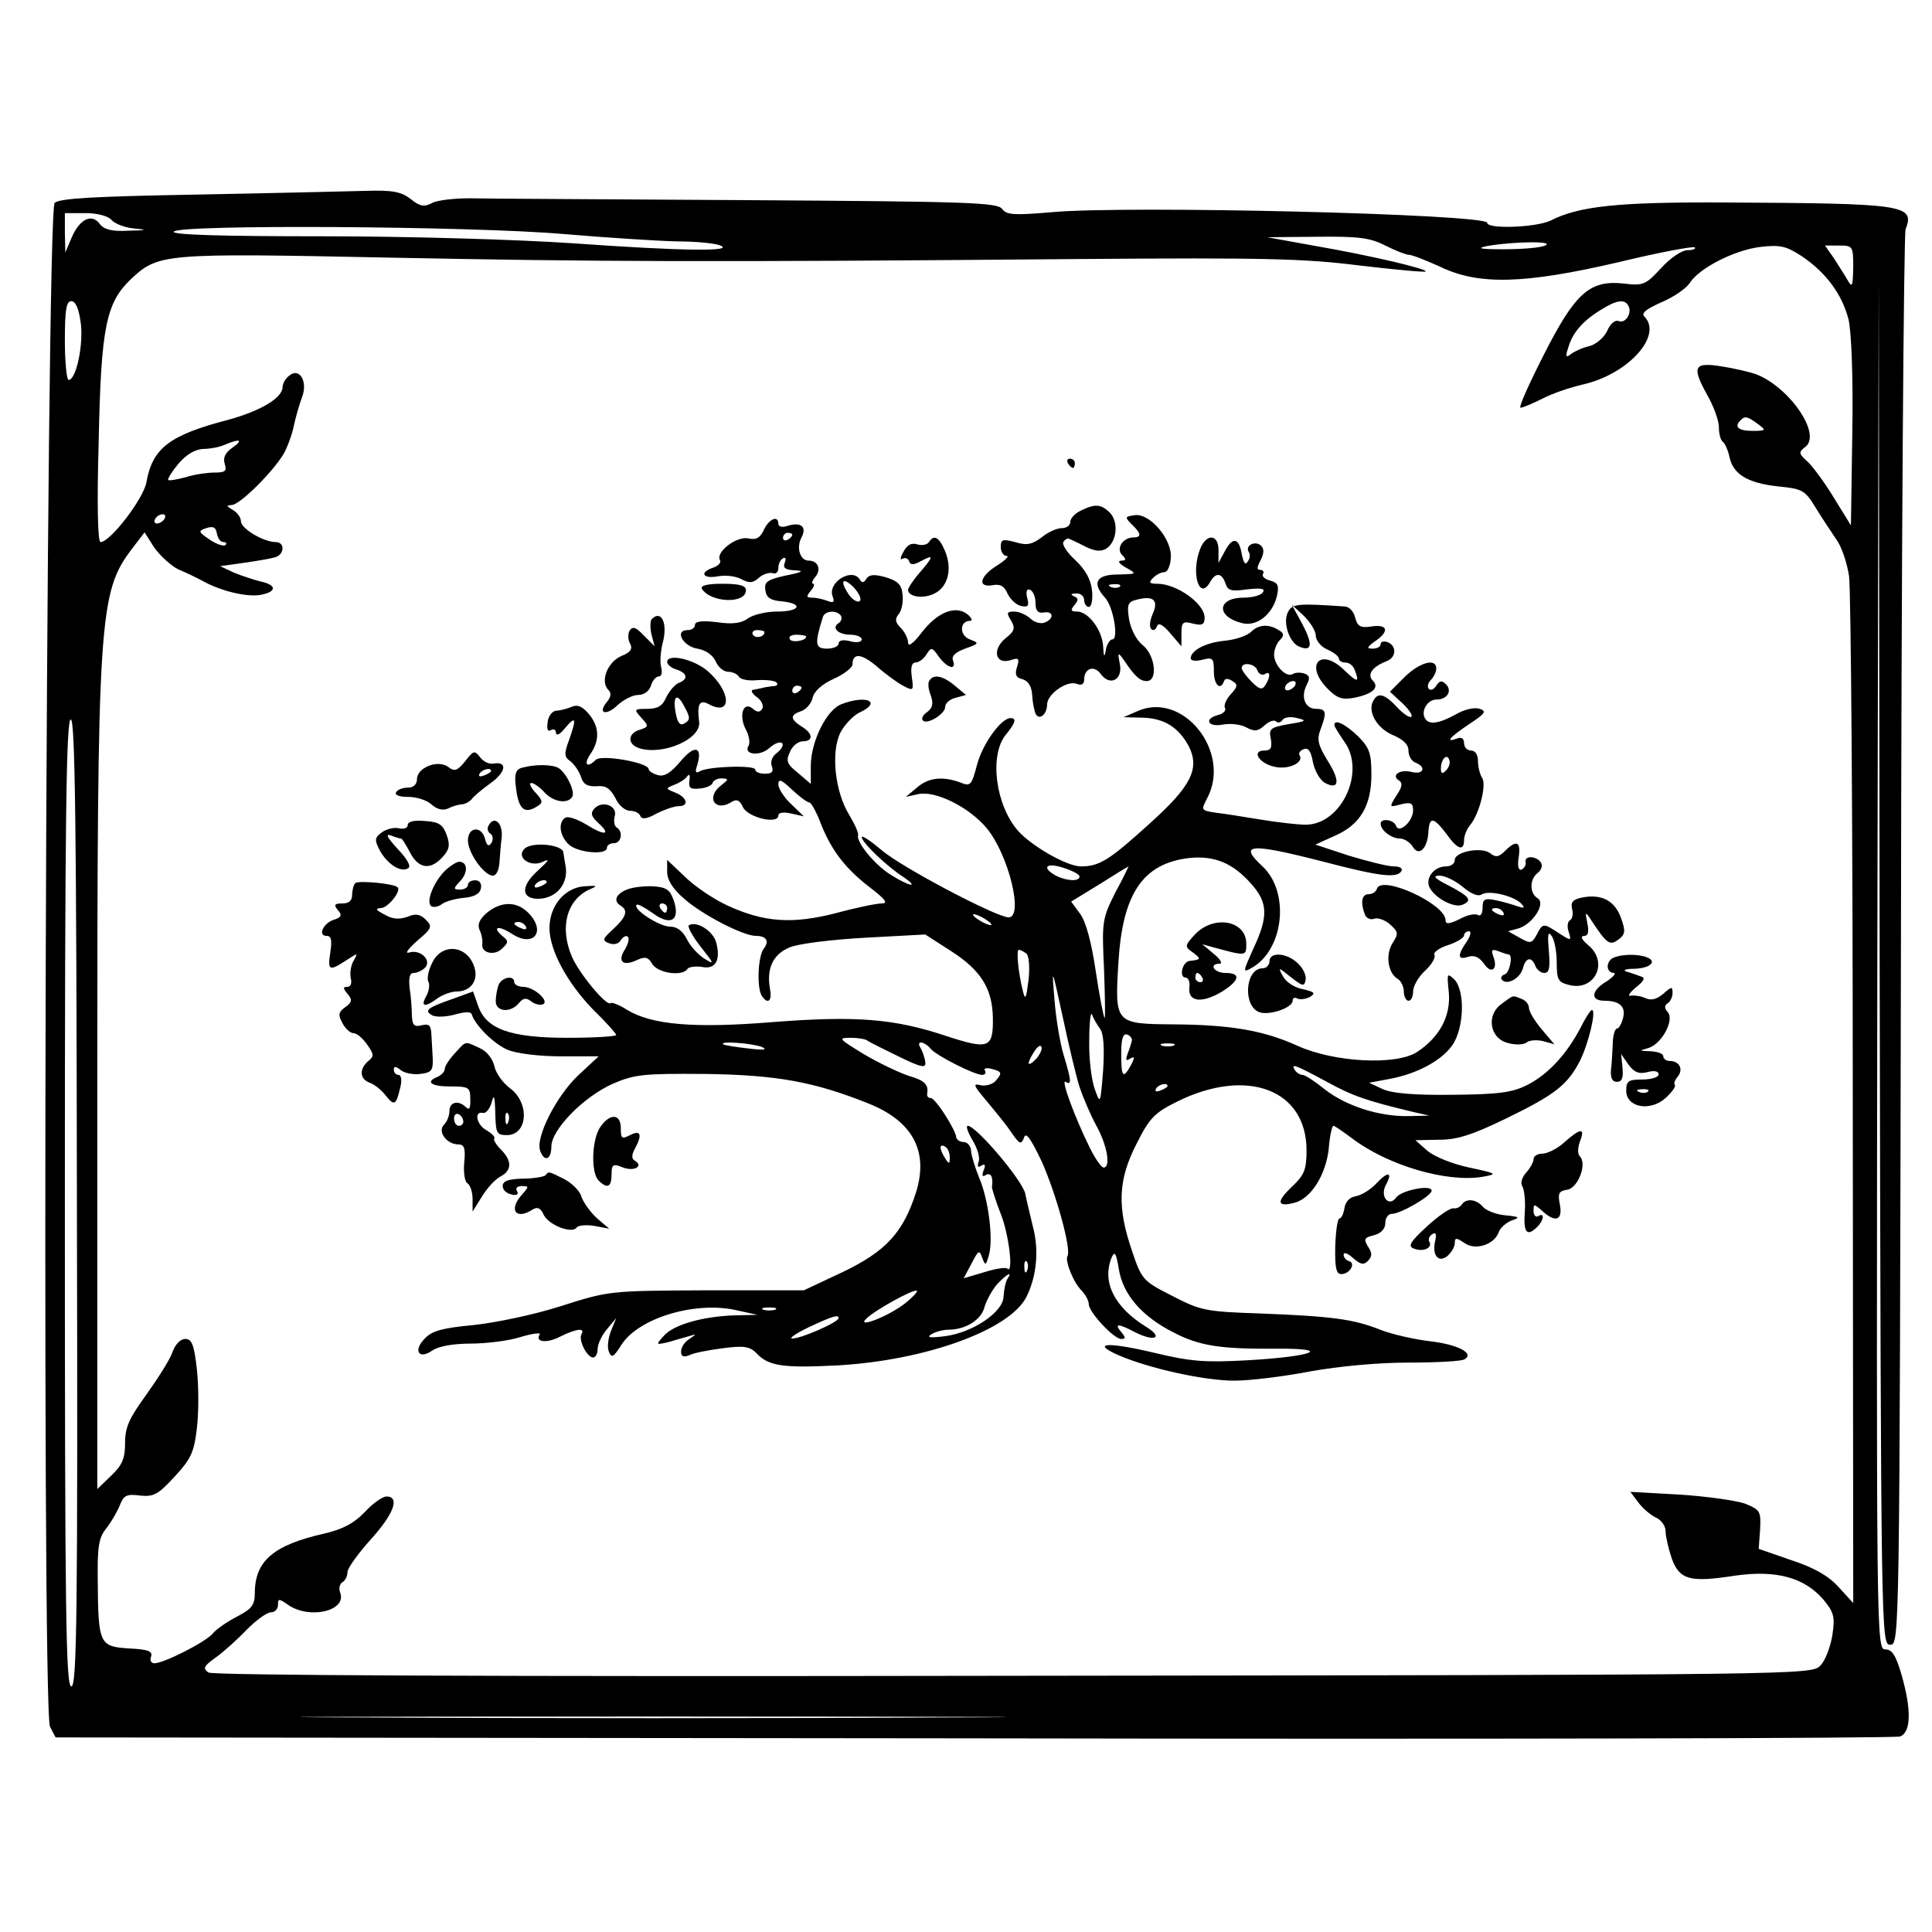 <?xml version="1.0" standalone="no"?>
<!DOCTYPE svg PUBLIC "-//W3C//DTD SVG 20010904//EN"
 "http://www.w3.org/TR/2001/REC-SVG-20010904/DTD/svg10.dtd">
<svg version="1.0" xmlns="http://www.w3.org/2000/svg"
 width="417pt" height="417pt" viewBox="0 0 417 417"
 preserveAspectRatio="xMidYMid meet">
<g transform="translate(0,417) scale(0.1,-0.1)"
fill="#000000" stroke="none">
<path d="M423 3750 c-220 -4 -295 -8 -305 -18 -19 -19 -29 -3256 -10 -3289
l12 -23 1981 -2 c1089 -2 1989 0 2000 4 24 9 25 58 3 134 -12 41 -20 54 -35
54 -19 0 -19 24 -17 1478 l3 1477 2 -1473 c3 -1461 3 -1472 23 -1472 20 0 20
11 23 1517 1 835 6 1527 10 1538 20 53 1 56 -394 58 -228 1 -311 -8 -372 -39
-31 -15 -137 -19 -137 -5 0 19 -779 38 -940 23 -82 -7 -97 -6 -107 7 -10 14
-74 16 -550 19 -296 2 -565 3 -599 4 -33 0 -70 -4 -81 -10 -17 -9 -26 -8 -46
8 -21 16 -38 20 -99 18 -40 -1 -204 -5 -365 -8z m-183 -54 c6 -8 28 -17 48
-19 32 -3 30 -4 -12 -5 -35 -2 -52 3 -61 15 -17 23 -43 10 -60 -29 l-14 -33
-1 43 0 42 44 0 c26 0 48 -6 56 -14z m975 -31 c94 -8 204 -15 245 -16 41 0 84
-4 95 -9 31 -13 -82 -12 -320 5 -118 8 -354 15 -538 15 -216 0 -326 3 -322 10
10 16 641 12 840 -5z m1775 -25 c22 -11 45 -20 51 -20 7 0 37 -12 68 -26 83
-40 182 -37 384 10 87 21 161 35 165 32 3 -3 -4 -6 -16 -6 -12 0 -37 -17 -57
-39 -33 -36 -39 -38 -80 -33 -74 8 -105 -20 -173 -154 -32 -63 -55 -114 -50
-114 5 0 26 9 48 20 21 11 60 24 86 30 98 22 174 106 133 147 -7 7 4 16 38 31
26 11 53 30 60 41 20 32 96 71 152 78 44 5 56 2 90 -20 52 -35 87 -82 101
-137 6 -28 10 -121 8 -244 l-3 -200 -37 60 c-20 33 -46 68 -57 78 -19 17 -19
20 -5 31 37 26 -32 128 -105 157 -14 5 -48 13 -74 17 -61 10 -66 0 -33 -60 14
-24 26 -56 26 -71 0 -15 4 -29 9 -32 4 -3 11 -18 14 -33 8 -37 40 -56 106 -63
51 -5 57 -8 80 -46 14 -23 35 -54 45 -69 11 -15 23 -51 27 -79 4 -28 8 -538 8
-1133 l1 -1083 -32 35 c-23 25 -54 42 -103 58 l-69 24 3 42 c2 39 0 42 -31 55
-18 7 -82 16 -141 20 l-108 6 18 -24 c10 -13 27 -27 38 -32 11 -5 20 -18 20
-29 0 -11 6 -37 13 -58 17 -47 39 -53 136 -38 90 13 151 -4 192 -52 22 -27 25
-36 19 -76 -4 -25 -15 -55 -26 -66 -19 -20 -34 -20 -1742 -22 -1145 -2 -1727
1 -1737 7 -13 9 -10 14 15 32 17 12 47 39 67 60 21 21 44 38 53 38 8 0 15 7
15 16 0 14 2 14 22 0 46 -32 128 -13 112 27 -3 8 -1 18 5 22 6 3 11 13 11 22
0 8 23 40 50 70 50 55 64 93 34 93 -8 0 -30 -15 -47 -34 -23 -24 -48 -37 -87
-46 -110 -25 -150 -59 -150 -129 0 -25 -7 -34 -38 -50 -21 -11 -45 -27 -53
-37 -15 -18 -105 -64 -126 -64 -7 0 -10 7 -7 14 4 12 -6 16 -47 18 -64 4 -67
9 -68 144 -1 77 2 95 19 116 11 14 24 37 29 50 8 20 14 24 43 20 30 -3 39 2
75 41 35 38 42 52 48 105 4 33 4 90 0 126 -6 54 -11 66 -25 66 -11 0 -22 -12
-28 -29 -5 -15 -31 -56 -56 -91 -37 -51 -46 -70 -46 -104 0 -34 -6 -48 -30
-71 l-30 -29 0 861 c0 1029 3 1074 76 1170 l26 34 21 -33 c13 -18 36 -39 52
-47 17 -7 44 -20 60 -29 42 -21 96 -32 122 -25 31 7 29 21 -5 28 -15 4 -40 12
-57 19 l-30 14 50 7 c28 4 58 9 68 12 21 5 23 33 2 33 -26 0 -75 29 -75 45 0
8 -8 19 -17 24 -15 9 -15 10 -3 11 17 0 87 69 112 110 8 14 18 41 22 60 4 19
12 47 18 63 13 34 -6 65 -28 46 -8 -6 -14 -17 -14 -24 0 -24 -48 -52 -117 -71
-127 -33 -164 -61 -177 -135 -6 -35 -78 -129 -99 -129 -6 0 -8 79 -4 218 5
246 16 298 69 349 60 56 68 57 558 47 452 -9 684 -10 1500 -3 385 3 476 1 594
-14 77 -9 141 -15 143 -13 6 5 -116 34 -237 55 l-105 19 108 1 c89 1 114 -2
147 -19z m345 0 c-11 -5 -51 -8 -90 -8 -50 0 -60 2 -35 7 57 10 148 11 125 1z
m665 -47 c-1 -41 -2 -45 -12 -28 -6 11 -20 32 -30 48 l-19 27 30 0 c30 0 31
-1 31 -47z m-3826 -118 c7 -45 -9 -125 -26 -125 -4 0 -8 38 -8 85 0 66 3 85
14 85 9 0 16 -16 20 -45z m3340 36 c10 -15 -5 -40 -20 -34 -8 3 -18 -5 -25
-21 -7 -15 -24 -29 -38 -33 -14 -3 -32 -11 -40 -17 -11 -9 -13 -6 -6 14 9 32
32 58 70 81 33 21 51 24 59 10z m280 -256 c19 -14 18 -15 -12 -15 -30 0 -40 9
-25 23 9 10 15 8 37 -8z m-3292 -51 c-16 -11 -21 -22 -17 -35 5 -16 1 -19 -22
-19 -15 0 -44 -4 -62 -10 -19 -5 -36 -8 -38 -6 -2 2 8 18 22 35 17 20 36 31
53 32 15 0 36 4 47 9 33 14 41 11 17 -6z m-147 -154 c-3 -5 -11 -10 -16 -10
-6 0 -7 5 -4 10 3 6 11 10 16 10 6 0 7 -4 4 -10z m127 -50 c6 0 8 -3 5 -6 -4
-4 -19 1 -34 11 -25 17 -26 19 -8 25 15 5 21 2 23 -11 2 -11 8 -19 14 -19z
m-316 -1428 c2 -883 0 -1042 -12 -1042 -12 0 -14 160 -14 1046 0 832 3 1045
13 1041 9 -3 12 -222 13 -1045z m1862 -1109 c-340 -2 -896 -2 -1235 0 -340 1
-62 2 617 2 679 0 957 -1 618 -2z"/>
<path d="M2305 3170 c3 -5 8 -10 11 -10 2 0 4 5 4 10 0 6 -5 10 -11 10 -5 0
-7 -4 -4 -10z"/>
<path d="M2333 3068 c-13 -6 -23 -17 -23 -25 0 -7 -8 -13 -19 -13 -10 0 -30
-9 -43 -20 -20 -15 -32 -18 -57 -10 -27 7 -31 6 -31 -11 0 -10 6 -19 13 -19 6
0 -3 -9 -20 -20 -38 -23 -45 -49 -10 -43 16 3 25 -2 32 -19 6 -12 19 -24 29
-26 15 -3 18 0 13 18 -3 13 -1 20 6 17 6 -2 12 -14 12 -28 0 -17 5 -23 18 -21
21 4 23 -14 1 -22 -8 -3 -22 1 -30 9 -9 8 -24 15 -35 15 -16 0 -17 -3 -7 -19
10 -17 8 -23 -12 -39 -29 -24 -22 -57 11 -47 18 6 20 4 14 -15 -5 -16 -2 -23
12 -26 13 -4 20 -16 21 -36 1 -17 5 -35 8 -40 8 -13 24 1 24 21 0 23 43 53 64
45 10 -4 16 -1 16 9 0 25 22 32 36 12 20 -27 48 -12 41 22 -5 26 -4 26 9 8 24
-36 35 -45 49 -45 25 0 18 56 -8 77 -14 11 -26 34 -30 56 -5 33 -3 38 18 43
35 9 46 -2 33 -31 -6 -14 -8 -28 -3 -33 4 -4 10 -1 12 6 3 9 13 4 29 -15 l24
-28 0 28 c0 24 3 27 25 21 20 -5 25 -2 25 13 0 30 -60 73 -102 73 -18 0 -19 3
-9 13 6 6 17 12 24 12 7 0 13 14 14 30 4 40 -45 98 -78 93 -21 -3 -22 -4 -6
-20 21 -20 21 -28 3 -28 -22 0 -38 -24 -24 -38 9 -9 9 -12 -2 -12 -9 -1 -4 -7
10 -15 25 -14 24 -14 -17 -15 -47 0 -57 -18 -28 -50 18 -19 30 -90 16 -90 -5
0 -12 -10 -14 -22 -3 -18 -5 -17 -6 7 -2 35 -32 75 -56 75 -14 0 -15 3 -6 14
9 11 9 15 -1 19 -8 4 -7 6 5 6 9 1 17 -6 17 -14 0 -8 5 -15 10 -15 6 0 9 16 7
36 -3 24 -14 44 -36 65 -18 16 -29 34 -26 39 4 6 9 9 13 7 4 -2 20 -9 35 -17
21 -10 33 -11 45 -4 23 15 27 58 7 78 -19 18 -31 19 -62 4z m84 -164 c-3 -3
-12 -4 -19 -1 -8 3 -5 6 6 6 11 1 17 -2 13 -5z"/>
<path d="M1649 3027 c-8 -18 -17 -23 -34 -19 -26 5 -71 -30 -61 -47 3 -5 -3
-12 -14 -16 -31 -10 -24 -25 9 -19 16 3 38 1 51 -6 17 -9 25 -9 38 3 9 8 23
12 30 10 6 -3 12 2 12 11 0 8 4 18 10 21 6 3 7 -1 4 -9 -5 -12 1 -16 22 -17
21 -1 16 -4 -19 -11 -41 -9 -48 -14 -45 -32 2 -16 11 -22 36 -24 47 -5 39 -22
-11 -22 -24 0 -52 -7 -63 -15 -13 -10 -33 -13 -66 -8 -33 4 -48 2 -48 -6 0 -6
-7 -11 -16 -11 -29 0 -10 -35 21 -40 18 -3 34 -14 40 -28 5 -12 17 -22 27 -22
9 0 20 -5 23 -11 4 -6 22 -9 40 -7 19 1 37 -1 41 -5 4 -4 1 -8 -7 -8 -8 -1
-18 -2 -24 -4 -5 -1 -14 -3 -20 -4 -5 -1 -2 -8 9 -16 10 -7 15 -19 11 -25 -5
-8 -11 -8 -21 1 -20 16 -30 -16 -14 -46 7 -13 9 -28 6 -34 -13 -20 24 -24 44
-6 11 10 23 15 28 11 4 -4 -1 -13 -11 -21 -10 -7 -15 -19 -11 -29 4 -12 0 -16
-15 -16 -12 0 -21 4 -21 9 0 10 -103 7 -120 -4 -9 -5 -10 -1 -5 14 12 40 -6
44 -36 8 -21 -25 -35 -34 -49 -30 -11 3 -20 9 -20 13 0 14 -102 32 -114 20
-19 -19 -27 -10 -12 12 21 30 20 60 -4 88 -14 16 -24 20 -37 14 -10 -4 -25 -8
-33 -8 -8 -1 -17 -12 -18 -25 -2 -15 0 -21 7 -17 6 4 11 1 11 -6 1 -7 9 -3 20
11 23 27 25 21 8 -27 -11 -29 -10 -36 3 -45 9 -7 19 -22 23 -34 5 -16 14 -21
34 -20 20 2 29 -5 40 -25 7 -16 21 -28 32 -28 10 0 20 -5 22 -11 3 -8 14 -7
35 5 18 9 39 16 48 16 23 0 18 19 -7 29 -22 9 -22 9 -3 17 11 4 24 12 28 18 5
7 7 3 5 -9 -2 -16 2 -19 22 -17 14 1 27 7 28 12 2 6 11 10 20 10 15 -1 15 -2
0 -14 -36 -26 -15 -60 21 -37 11 7 18 4 25 -12 12 -22 76 -37 76 -17 0 6 11 8
28 4 l27 -6 -27 26 c-16 15 -28 34 -28 43 0 13 7 10 29 -11 16 -15 33 -28 38
-28 4 -1 15 -20 24 -44 23 -59 53 -98 106 -139 34 -26 41 -35 26 -35 -11 0
-55 -9 -99 -21 -94 -24 -155 -20 -235 17 -30 14 -71 42 -91 62 l-38 36 0 -26
c0 -17 12 -37 37 -58 38 -34 127 -80 154 -80 23 0 30 -11 18 -27 -13 -15 -16
-84 -5 -102 13 -20 23 -12 18 14 -8 44 6 75 42 90 18 8 91 17 163 21 l130 7
56 -36 c64 -41 89 -81 90 -144 1 -66 -9 -69 -101 -39 -111 37 -193 44 -373 30
-171 -14 -262 -6 -315 26 -17 11 -33 17 -36 15 -8 -9 -69 65 -84 101 -27 64
-10 123 40 145 17 7 15 8 -13 6 -42 -3 -75 -42 -75 -90 0 -48 38 -118 94 -176
28 -27 50 -52 50 -55 0 -3 -47 -6 -105 -6 -124 0 -176 19 -193 69 l-11 31 -41
-15 c-58 -20 -65 -26 -48 -36 8 -5 30 -4 49 1 21 6 35 7 37 1 8 -25 49 -65 78
-77 19 -8 68 -14 115 -14 l81 0 -45 -42 c-47 -45 -92 -134 -81 -162 9 -25 24
-19 24 9 0 37 70 108 133 136 47 20 65 22 198 21 156 -2 237 -17 354 -64 95
-38 130 -103 102 -192 -28 -87 -65 -127 -159 -172 l-83 -39 -210 0 c-210 -1
-210 -1 -314 -34 -59 -19 -142 -36 -189 -41 -64 -6 -89 -12 -104 -28 -27 -26
-15 -48 15 -27 13 9 44 15 83 15 33 0 82 6 107 14 26 8 45 10 42 6 -11 -17 15
-20 44 -5 34 17 55 20 46 5 -7 -12 12 -50 25 -50 6 0 10 9 10 19 0 10 9 29 20
42 l20 24 -11 -27 c-6 -15 -9 -35 -5 -45 6 -15 10 -13 27 14 36 57 155 94 244
76 l50 -11 -48 -1 c-69 -2 -133 -20 -154 -44 -18 -20 -18 -20 9 -14 14 4 34
10 45 13 17 5 17 5 1 -6 -10 -6 -18 -18 -18 -27 0 -11 5 -13 18 -8 9 5 42 11
72 15 46 6 58 4 73 -11 26 -28 59 -32 176 -26 189 11 369 76 406 147 22 43 28
100 15 150 -6 25 -14 58 -17 73 -5 28 -106 147 -124 147 -5 0 0 -14 10 -31 11
-18 17 -39 13 -47 -3 -10 -1 -13 6 -8 8 5 10 1 5 -10 -4 -12 -3 -15 5 -10 11
6 16 -5 13 -26 0 -4 8 -30 19 -58 18 -45 28 -132 14 -118 -3 3 -25 0 -50 -8
l-44 -13 17 32 c15 29 17 30 23 12 7 -18 8 -17 15 8 9 36 -2 120 -22 166 -8
20 -16 45 -17 56 0 11 -8 20 -16 20 -8 0 -15 5 -16 10 -1 16 -45 85 -55 85 -5
0 -8 3 -8 8 4 21 -5 30 -40 40 -21 7 -65 28 -97 47 -54 33 -56 35 -28 35 17 0
33 -3 36 -6 4 -3 34 -18 67 -34 51 -25 60 -26 58 -12 -1 9 -6 23 -10 30 -11
17 8 15 22 -2 13 -15 94 -56 111 -56 6 0 9 4 6 9 -4 5 3 7 14 4 23 -6 24 -9 8
-27 -7 -7 -22 -11 -33 -8 -16 4 -13 -2 15 -35 19 -23 44 -53 54 -69 17 -24 20
-25 26 -10 4 14 14 0 38 -50 31 -69 65 -191 56 -205 -6 -10 13 -58 31 -75 8
-9 15 -21 15 -29 0 -17 54 -75 70 -75 10 0 10 3 0 15 -16 19 -7 19 31 -1 42
-21 61 -11 23 12 -68 42 -96 96 -75 149 7 16 10 11 16 -25 9 -54 49 -101 118
-136 56 -29 101 -36 222 -35 124 1 80 -17 -63 -25 -90 -5 -121 -3 -200 16
-101 24 -139 22 -78 -5 67 -29 186 -55 250 -55 34 0 107 9 164 20 62 11 145
19 213 19 60 0 114 3 120 7 22 13 -14 32 -74 39 -34 4 -83 15 -108 25 -58 23
-105 29 -259 35 -118 4 -128 6 -190 38 -63 32 -66 35 -87 98 -32 94 -30 152
10 230 28 56 39 67 87 91 151 75 280 27 280 -105 0 -42 -5 -53 -31 -78 -35
-33 -33 -45 5 -35 36 9 68 61 74 117 2 27 7 49 10 49 3 0 20 -12 39 -26 77
-59 205 -97 283 -84 33 6 32 7 -29 20 -37 8 -74 23 -90 36 l-26 23 51 1 c39 0
71 10 145 46 105 51 132 72 159 124 19 38 36 110 26 110 -3 0 -14 -17 -25 -39
-30 -57 -69 -99 -113 -122 -33 -17 -61 -21 -162 -22 -84 -1 -130 3 -151 12
l-30 14 43 8 c60 11 112 39 136 72 26 36 29 118 5 143 -16 15 -16 13 -12 -27
5 -52 -20 -98 -69 -130 -46 -29 -179 -22 -258 14 -73 33 -144 45 -265 46 -129
1 -129 1 -121 134 9 149 53 213 152 225 55 6 95 -11 134 -55 37 -41 38 -71 5
-141 -22 -49 -23 -52 -5 -42 71 38 85 164 25 220 -53 49 -28 51 132 10 122
-32 158 -36 168 -20 3 6 -4 10 -17 10 -13 0 -56 11 -96 23 l-73 24 42 19 c55
24 79 65 79 132 0 46 -4 58 -29 83 -27 26 -51 38 -51 24 0 -3 10 -19 21 -35
48 -64 -5 -180 -83 -180 -17 0 -60 5 -97 11 -36 6 -80 13 -98 15 -31 5 -31 5
-17 32 52 100 -53 231 -151 187 l-30 -13 40 -1 c48 -1 79 -21 101 -62 24 -48
5 -86 -84 -166 -88 -80 -109 -93 -149 -93 -30 0 -105 43 -135 76 -49 55 -63
162 -28 207 22 27 25 37 11 37 -20 0 -60 -55 -72 -100 -12 -45 -14 -48 -36
-39 -38 14 -69 11 -94 -11 l-24 -20 27 6 c37 8 110 -28 148 -74 47 -57 80
-192 47 -192 -26 0 -233 109 -274 145 -24 20 -43 33 -43 28 0 -11 54 -63 90
-86 35 -24 14 -21 -26 4 -35 21 -76 71 -72 86 2 4 -7 24 -19 44 -31 50 -40
136 -19 178 9 17 28 37 41 43 50 23 15 39 -39 18 -32 -12 -66 -81 -66 -133 l0
-39 -28 24 c-24 19 -26 26 -17 45 5 13 18 23 28 23 23 0 22 17 -3 32 -25 16
-25 25 -1 33 10 3 22 16 25 29 3 14 21 30 46 41 22 10 40 24 40 31 0 25 19 24
52 -4 18 -16 44 -35 57 -42 23 -12 23 -11 19 19 -3 21 0 31 8 31 7 0 18 8 24
18 10 16 12 15 26 -5 18 -25 39 -31 31 -9 -4 10 5 18 26 26 31 11 31 12 10 20
-23 9 -22 40 1 40 6 0 3 7 -7 15 -26 19 -65 3 -99 -42 -17 -22 -28 -30 -28
-20 0 8 -7 23 -16 32 -12 12 -13 19 -4 30 6 7 10 26 8 42 -2 21 -10 29 -36 37
-25 7 -36 6 -42 -3 -5 -9 -10 -10 -14 -2 -17 27 -70 -6 -59 -36 5 -13 2 -15
-11 -10 -10 4 -25 7 -33 7 -13 0 -13 3 -3 15 7 8 9 15 5 15 -4 0 -2 7 5 15 13
16 6 35 -15 35 -18 0 -27 28 -15 50 12 23 -1 34 -30 25 -11 -4 -20 -2 -20 4 0
20 -20 11 -31 -12z m61 -11 c0 -3 -4 -8 -10 -11 -5 -3 -10 -1 -10 4 0 6 5 11
10 11 6 0 10 -2 10 -4z m146 -143 c-4 -4 -14 1 -22 11 -22 31 -17 43 8 19 12
-13 18 -26 14 -30z m-41 -32 c3 -5 1 -12 -5 -16 -16 -10 -1 -25 26 -25 13 0
24 -5 24 -10 0 -6 -11 -8 -25 -4 -15 4 -25 2 -25 -5 0 -6 -11 -11 -25 -11 -26
0 -27 10 -9 68 4 14 30 16 39 3z m-165 -35 c0 -11 -19 -15 -25 -6 -3 5 1 10 9
10 9 0 16 -2 16 -4z m90 -10 c0 -9 -30 -14 -35 -6 -4 6 3 10 14 10 12 0 21 -2
21 -4z m-10 -110 c0 -3 -4 -8 -10 -11 -5 -3 -10 -1 -10 4 0 6 5 11 10 11 6 0
10 -2 10 -4z m600 -408 c0 -11 -27 -10 -51 2 -32 18 -21 29 16 17 19 -6 35
-14 35 -19z m77 -35 c-28 -56 -29 -62 -24 -166 2 -59 3 -106 1 -104 -2 2 -11
47 -19 101 -9 61 -21 107 -34 124 l-19 26 62 38 c33 21 61 38 62 38 0 0 -12
-26 -29 -57z m-267 -69 c0 -2 -9 0 -20 6 -11 6 -20 13 -20 16 0 2 9 0 20 -6
11 -6 20 -13 20 -16z m75 -62 c6 -4 8 -29 5 -57 -5 -40 -7 -45 -12 -25 -10 39
-15 90 -9 90 3 0 11 -4 16 -8z m115 -288 c7 -21 23 -59 36 -83 24 -43 32 -91
16 -91 -5 0 -18 19 -30 43 -33 67 -63 149 -52 142 13 -8 13 1 -4 57 -8 26 -17
80 -20 120 -6 73 -6 72 18 -38 13 -61 29 -128 36 -150z m44 126 c8 -10 10 -40
7 -90 -6 -74 -6 -74 -18 -41 -7 19 -13 66 -12 105 0 39 3 64 6 56 3 -8 11 -22
17 -30z m69 -26 c-1 -5 -5 -18 -9 -28 -5 -14 -4 -17 5 -11 10 6 11 3 2 -14
-17 -31 -21 -26 -21 25 0 32 4 44 13 41 6 -2 11 -8 10 -13z m-798 -14 c13 -6
2 -7 -30 -3 -27 3 -52 7 -54 9 -9 8 65 2 84 -6z m591 -26 c-19 -19 -21 -11 -4
16 7 11 14 16 16 10 2 -5 -4 -17 -12 -26z m297 29 c-7 -2 -19 -2 -25 0 -7 3
-2 5 12 5 14 0 19 -2 13 -5z m329 -77 c58 -32 88 -42 188 -66 l35 -8 -46 -1
c-63 -1 -134 22 -180 58 -21 17 -42 31 -48 31 -5 0 -13 5 -16 10 -10 16 0 12
67 -24z m-342 -10 c0 -2 -7 -7 -16 -10 -8 -3 -12 -2 -9 4 6 10 25 14 25 6z
m-470 -154 c0 -15 -2 -15 -10 -2 -13 20 -13 33 0 25 6 -3 10 -14 10 -23z m167
-244 c-3 -8 -6 -5 -6 6 -1 11 2 17 5 13 3 -3 4 -12 1 -19z m-43 -19 c-4 -7 -7
-23 -8 -38 -1 -33 -66 -77 -126 -85 -32 -4 -41 -3 -30 4 8 5 25 10 37 10 37 0
71 21 78 49 4 14 16 36 27 49 23 24 34 29 22 11z m-219 -51 c-36 -29 -109 -57
-85 -34 18 18 103 65 109 60 2 -2 -9 -14 -24 -26z m-282 -15 c-7 -2 -19 -2
-25 0 -7 3 -2 5 12 5 14 0 19 -2 13 -5z m137 -18 c0 -9 -83 -45 -100 -44 -8 0
8 11 35 24 53 25 65 28 65 20z"/>
<path d="M2005 3000 c-4 -6 -15 -8 -25 -5 -13 4 -22 -1 -30 -16 -7 -12 -8 -19
-2 -15 6 3 12 1 14 -5 3 -9 9 -9 26 0 28 15 28 11 -3 -25 -14 -16 -25 -33 -25
-37 0 -15 31 -20 55 -9 31 14 41 53 25 92 -13 31 -24 37 -35 20z"/>
<path d="M2590 2984 c-20 -52 -1 -112 22 -70 12 21 25 20 33 -3 5 -16 12 -18
47 -13 30 3 39 2 34 -6 -4 -7 -23 -12 -42 -12 -57 0 -60 -41 -3 -55 31 -8 65
18 75 58 5 23 3 29 -15 34 -11 3 -18 9 -15 14 3 5 0 9 -6 9 -8 0 -7 6 1 21 7
14 8 24 1 31 -12 12 -35 1 -27 -13 4 -5 3 -15 -2 -21 -5 -9 -9 -3 -13 17 -6
35 -20 37 -37 4 l-13 -24 0 28 c0 35 -27 36 -40 1z"/>
<path d="M1515 2899 c19 -30 95 -33 95 -3 0 10 -13 14 -51 14 -33 0 -48 -4
-44 -11z"/>
<path d="M2780 2849 c-12 -22 3 -67 25 -75 27 -11 29 5 6 49 l-23 42 26 -24
c14 -14 26 -33 26 -43 0 -10 11 -24 25 -30 14 -6 25 -15 25 -20 0 -4 6 -8 14
-8 8 0 17 -7 20 -16 11 -28 6 -28 -23 0 -52 50 -86 10 -35 -41 20 -20 31 -24
57 -19 40 8 55 22 40 37 -13 13 -1 30 30 42 21 8 22 33 2 41 -8 3 -15 1 -15
-4 0 -6 -8 -10 -17 -10 -14 0 -13 3 5 16 31 21 28 37 -7 32 -25 -4 -31 0 -36
19 -3 13 -13 24 -23 24 -100 7 -113 6 -122 -12z"/>
<path d="M1407 2834 c-4 -4 -4 -19 -1 -33 l7 -26 -23 23 c-17 18 -24 21 -31
11 -4 -7 -4 -20 1 -28 6 -12 1 -19 -19 -27 -30 -13 -46 -55 -28 -73 7 -7 6
-15 -3 -26 -21 -25 -2 -31 23 -7 13 12 33 22 44 22 13 0 24 8 28 20 3 11 11
20 17 20 6 0 8 9 5 20 -3 12 -1 34 3 51 12 42 -2 74 -23 53z"/>
<path d="M2700 2806 c-8 -8 -34 -17 -57 -19 -41 -4 -73 -21 -73 -38 0 -5 11
-7 25 -3 23 6 25 3 25 -25 0 -29 14 -43 22 -21 2 6 9 6 18 0 12 -7 12 -12 -4
-29 -10 -11 -15 -24 -12 -29 3 -5 -3 -12 -14 -15 -32 -8 -24 -27 9 -21 16 3
38 1 51 -6 17 -9 25 -9 39 4 10 9 21 13 25 9 4 -4 10 -3 14 3 4 6 18 8 32 4
22 -5 19 -7 -19 -13 -39 -7 -43 -10 -38 -32 3 -19 0 -25 -14 -25 -29 0 -11
-28 22 -35 30 -7 64 9 54 25 -3 4 1 10 9 13 10 4 16 -5 20 -29 4 -18 15 -38
26 -44 31 -16 33 5 5 49 -20 33 -23 45 -15 66 14 37 13 45 -9 45 -24 0 -34 25
-21 51 8 15 7 21 -4 25 -8 3 -20 3 -26 -1 -14 -8 -40 19 -40 42 0 11 6 25 12
31 10 10 10 15 -2 22 -22 14 -44 12 -60 -4z m14 -83 c3 -8 10 -11 16 -8 12 8
13 -5 1 -24 -7 -11 -13 -9 -30 8 -11 11 -21 25 -21 29 0 14 29 10 34 -5z m81
-33 c-3 -5 -11 -10 -16 -10 -6 0 -7 5 -4 10 3 6 11 10 16 10 6 0 7 -4 4 -10z"/>
<path d="M1440 2741 c0 -5 9 -13 20 -16 24 -8 26 -21 5 -29 -8 -3 -20 -17 -27
-31 -8 -19 -19 -25 -41 -25 -29 0 -29 -1 -13 -19 17 -18 16 -20 -3 -26 -27 -8
-27 -32 -1 -40 51 -16 134 20 129 57 -5 39 1 49 21 38 51 -27 48 28 -3 72 -31
26 -87 38 -87 19z m38 -132 c-9 -6 -15 -1 -19 19 -8 40 2 49 18 17 13 -23 13
-29 1 -36z"/>
<path d="M3032 2709 l-32 -32 26 -24 c14 -13 24 -27 20 -30 -3 -3 -17 6 -30
20 -27 29 -41 33 -51 16 -15 -23 6 -60 40 -75 24 -10 35 -21 35 -34 0 -12 7
-23 15 -26 25 -10 17 -27 -9 -20 -26 6 -44 -8 -26 -19 8 -5 6 -15 -6 -32 -16
-26 -16 -26 10 -19 21 5 26 3 26 -13 0 -24 -31 -52 -37 -33 -5 13 -33 17 -33
4 0 -14 23 -32 42 -32 9 0 21 -8 27 -17 13 -23 32 -5 34 31 2 34 11 33 39 -4
24 -34 38 -38 38 -13 0 9 6 24 13 32 20 24 36 87 26 102 -5 8 -9 24 -9 37 0
13 -6 22 -15 22 -8 0 -15 7 -15 16 0 10 -6 14 -15 10 -27 -10 -16 3 26 31 35
23 38 28 23 33 -11 4 -33 -1 -52 -12 -36 -20 -58 -23 -66 -9 -10 16 5 41 24
41 24 0 35 19 21 33 -9 9 -14 8 -21 -3 -5 -8 -12 -11 -16 -7 -4 4 -2 13 4 19
7 7 12 18 12 25 0 23 -35 14 -68 -18z m89 -202 c-8 -8 -11 -7 -11 4 0 20 13
34 18 19 3 -7 -1 -17 -7 -23z"/>
<path d="M2006 2701 c-4 -5 -2 -20 3 -32 6 -18 4 -27 -8 -36 -9 -6 -13 -14 -9
-18 9 -10 48 14 48 29 0 8 10 17 23 20 l22 6 -24 20 c-25 21 -46 26 -55 11z"/>
<path d="M1004 2527 c-17 -21 -23 -23 -37 -12 -23 16 -67 -2 -67 -27 0 -11 -8
-18 -19 -18 -11 0 -23 -4 -26 -10 -4 -6 7 -10 26 -10 18 0 40 -7 50 -16 12
-11 25 -14 36 -9 10 5 24 9 31 9 7 1 16 6 20 11 4 6 22 21 40 34 34 24 38 48
8 43 -10 -2 -23 4 -30 14 -12 15 -14 14 -32 -9z m56 -21 c0 -2 -7 -7 -16 -10
-8 -3 -12 -2 -9 4 6 10 25 14 25 6z"/>
<path d="M1127 2513 c-13 -3 -17 -13 -14 -37 5 -52 18 -65 47 -46 12 7 12 12
-4 29 -11 12 -15 21 -9 21 5 0 18 -9 28 -20 19 -21 50 -26 60 -10 7 11 -12 51
-29 62 -12 8 -50 9 -79 1z"/>
<path d="M1283 2425 c-9 -10 -7 -17 8 -31 29 -26 15 -29 -25 -4 -20 12 -40 19
-46 15 -16 -10 -12 -40 8 -58 20 -18 82 -23 82 -7 0 6 7 10 15 10 16 0 21 25
6 34 -5 3 -7 14 -4 25 6 22 -27 34 -44 16z"/>
<path d="M880 2389 c0 -6 -8 -9 -18 -7 -10 3 -27 -1 -37 -8 -17 -12 -17 -17
-5 -40 16 -29 45 -48 61 -38 7 4 -2 20 -23 42 -21 23 -27 33 -15 29 10 -4 20
-7 23 -7 2 0 10 -13 19 -30 18 -35 44 -39 70 -10 15 16 17 26 9 48 -8 22 -16
28 -47 30 -23 2 -37 -1 -37 -9z"/>
<path d="M1055 2389 c-4 -6 -3 -14 3 -18 6 -4 7 -12 3 -20 -6 -9 -10 -7 -14 8
-7 29 -37 27 -37 -3 0 -27 35 -76 54 -76 7 0 13 12 14 28 1 15 3 40 5 56 2 30
-16 46 -28 25z"/>
<path d="M1132 2338 c-19 -19 13 -41 40 -28 16 8 12 2 -11 -19 -37 -33 -37
-61 1 -61 41 1 67 35 58 75 -1 6 -3 17 -4 25 -1 17 -68 24 -84 8z m48 -72 c0
-2 -7 -7 -16 -10 -8 -3 -12 -2 -9 4 6 10 25 14 25 6z"/>
<path d="M3248 2333 c-13 -13 -20 -14 -31 -5 -18 15 -77 4 -77 -14 0 -8 -8
-14 -19 -14 -27 0 -47 -28 -34 -48 13 -22 52 -42 69 -35 23 9 16 18 -28 41
-32 16 -37 22 -21 22 12 0 34 -11 50 -24 19 -16 34 -22 42 -16 16 9 70 -4 85
-21 8 -9 6 -10 -9 -5 -11 4 -32 10 -47 13 -24 5 -28 2 -28 -16 0 -13 -4 -19
-10 -16 -6 4 -24 0 -40 -9 -23 -11 -30 -11 -30 -2 0 35 -138 98 -148 68 -2 -7
-10 -12 -18 -12 -15 0 -18 -18 -8 -44 3 -8 12 -12 20 -9 8 3 24 -3 34 -12 18
-16 19 -20 6 -40 -16 -25 -11 -65 11 -78 7 -4 13 -17 13 -27 0 -11 5 -20 10
-20 6 0 10 9 10 20 0 12 12 32 26 45 14 13 23 28 20 34 -3 5 10 15 29 21 19 6
35 16 35 21 0 5 5 9 11 9 5 0 3 -10 -5 -22 -21 -30 -20 -41 3 -33 13 4 24 -1
34 -15 16 -24 31 -12 20 16 -5 14 -3 16 11 11 10 -4 20 -7 22 -7 10 0 3 -39
-8 -43 -7 -2 -10 -8 -6 -12 11 -12 39 3 45 25 6 24 19 26 27 5 3 -8 12 -15 19
-15 11 0 13 11 10 48 -3 35 -2 43 6 32 6 -8 11 -34 11 -57 0 -38 3 -43 27 -49
55 -14 86 49 41 86 -14 12 -18 19 -9 20 9 0 11 8 7 28 -5 24 -4 25 7 8 35 -53
41 -58 60 -44 15 11 16 18 6 46 -13 37 -41 53 -83 45 -21 -4 -26 -10 -23 -24
3 -11 1 -22 -4 -25 -6 -3 -7 -15 -3 -26 6 -19 5 -19 -20 -3 -35 23 -36 23 -49
-2 -11 -20 -14 -20 -37 -7 l-25 14 22 6 c31 9 60 54 42 65 -18 11 -18 41 0 55
8 6 11 16 7 22 -9 15 -37 16 -33 1 1 -6 -3 -13 -9 -16 -7 -2 -9 8 -6 27 5 34
-5 38 -30 13z m-3 -133 c3 -6 -1 -7 -9 -4 -18 7 -21 14 -7 14 6 0 13 -4 16
-10z"/>
<path d="M963 2293 c-26 -24 -45 -70 -32 -79 5 -3 15 -1 22 4 7 6 28 12 47 14
24 2 36 9 38 21 2 10 -3 17 -12 17 -9 0 -16 -4 -16 -10 0 -5 -7 -10 -17 -10
-15 0 -15 2 1 19 17 19 15 41 -3 41 -5 0 -18 -8 -28 -17z"/>
<path d="M767 2264 c-4 -4 -7 -16 -7 -26 0 -12 -7 -18 -21 -18 -17 0 -19 -3
-10 -14 10 -11 8 -16 -8 -21 -23 -7 -36 -35 -16 -35 10 0 12 -9 8 -35 -6 -40
-3 -42 34 -18 26 17 26 17 16 -1 -6 -10 -8 -27 -6 -37 3 -11 0 -19 -7 -19 -10
0 -10 -3 0 -15 11 -13 10 -18 -5 -29 -14 -10 -16 -16 -6 -34 6 -12 17 -22 24
-22 7 0 20 -11 29 -24 15 -21 16 -26 3 -36 -20 -17 -19 -39 3 -47 9 -3 25 -15
34 -27 19 -24 23 -22 32 17 4 16 2 27 -4 27 -5 0 -10 5 -10 11 0 8 4 8 14 0 8
-7 27 -11 43 -9 24 3 28 7 27 33 -1 17 -2 41 -3 54 -1 18 -5 22 -21 18 -16 -4
-20 0 -21 21 0 15 -2 42 -5 60 -2 22 0 32 9 32 7 0 18 5 24 11 16 16 -10 41
-34 33 -10 -3 -2 8 17 25 32 27 34 31 19 46 -12 12 -22 14 -40 6 -18 -6 -32
-5 -49 5 -19 10 -21 13 -8 14 15 0 45 37 36 45 -8 8 -84 15 -91 9z"/>
<path d="M1353 2250 c-24 -10 -30 -25 -13 -35 16 -10 12 -24 -16 -50 -24 -22
-25 -25 -9 -31 10 -4 21 -1 25 7 5 7 12 11 15 7 4 -3 1 -15 -6 -27 -17 -26 -5
-37 24 -24 19 9 26 8 35 -8 13 -20 66 -27 76 -10 3 4 17 6 31 4 29 -6 41 14
31 52 -6 25 -42 48 -59 38 -4 -2 7 -23 25 -46 30 -38 31 -40 8 -26 -14 9 -31
28 -38 43 -9 17 -21 26 -36 26 -23 0 -81 38 -72 47 2 3 18 -6 35 -18 39 -29
60 -15 45 28 -8 23 -16 28 -44 30 -19 1 -45 -2 -57 -7z m87 -40 c0 -5 -2 -10
-4 -10 -3 0 -8 5 -11 10 -3 6 -1 10 4 10 6 0 11 -4 11 -10z"/>
<path d="M1051 2200 c-16 -14 -21 -25 -16 -37 5 -10 7 -24 6 -31 -3 -19 27
-26 43 -9 14 13 14 16 0 27 -23 20 -8 23 20 5 48 -32 76 5 36 45 -25 25 -58
25 -89 0z m84 -30 c3 -6 -1 -7 -9 -4 -18 7 -21 14 -7 14 6 0 13 -4 16 -10z"/>
<path d="M2580 2154 c-23 -25 -24 -27 -5 -40 18 -14 18 -15 -7 -18 -16 -1 -24
-36 -9 -36 6 0 10 -10 8 -22 -3 -31 28 -34 71 -8 38 24 41 40 7 40 -25 0 -37
20 -12 20 6 0 1 10 -13 21 l-25 21 25 -7 c70 -19 70 -19 70 8 0 50 -69 63
-110 21z m15 -94 c3 -5 1 -10 -4 -10 -6 0 -11 5 -11 10 0 6 2 10 4 10 3 0 8
-4 11 -10z"/>
<path d="M932 2090 c-8 -16 -11 -34 -7 -40 3 -5 1 -19 -5 -30 -13 -23 -3 -25
24 -5 11 8 30 15 42 15 30 0 47 24 38 52 -15 49 -72 54 -92 8z"/>
<path d="M2740 2095 c0 -8 -7 -15 -15 -15 -38 0 -43 -83 -6 -95 22 -7 71 10
71 25 0 6 4 8 10 5 5 -3 17 -2 27 3 13 8 11 11 -15 17 -18 3 -37 16 -43 28
-11 20 -10 20 17 -2 26 -20 29 -21 32 -6 2 9 -5 25 -17 36 -24 23 -61 25 -61
4z"/>
<path d="M3483 2103 c-7 -2 -13 -11 -13 -19 0 -8 6 -14 13 -14 6 0 0 -8 -15
-18 -34 -20 -36 -42 -5 -42 33 0 47 -13 40 -38 -3 -12 -9 -22 -13 -22 -4 0 -9
-15 -9 -32 -1 -18 -2 -44 -4 -58 -1 -17 3 -25 13 -25 11 0 14 9 12 30 l-3 30
16 -23 c12 -16 22 -21 41 -16 14 4 24 2 24 -5 0 -6 -16 -11 -35 -11 -30 0 -35
-3 -35 -24 0 -37 53 -46 86 -15 13 12 22 25 19 27 -3 3 0 11 6 18 13 16 4 34
-17 34 -8 0 -14 5 -14 10 0 6 -12 10 -27 11 -26 1 -26 1 -5 7 29 9 56 60 42
77 -8 9 -8 15 0 20 5 3 10 13 10 22 0 14 -2 14 -20 -2 -13 -11 -25 -15 -37
-10 -10 5 -25 7 -33 6 -8 -2 -3 6 10 17 20 16 22 22 10 25 -8 3 -22 8 -30 10
-8 3 -1 6 17 6 35 1 51 16 27 25 -18 7 -53 7 -71 -1z m74 -289 c-3 -3 -12 -4
-19 -1 -8 3 -5 6 6 6 11 1 17 -2 13 -5z"/>
<path d="M1076 2044 c-3 -9 -6 -24 -6 -35 0 -23 32 -26 50 -4 9 11 16 12 26 4
7 -6 19 -9 25 -7 17 6 -18 38 -42 38 -10 0 -19 5 -19 10 0 16 -27 11 -34 -6z"/>
<path d="M3242 2004 c-35 -24 -27 -75 12 -85 17 -5 35 -4 41 1 6 5 22 6 35 3
l25 -7 -28 33 c-15 18 -27 38 -27 46 0 7 -7 16 -16 19 -20 8 -16 9 -42 -10z"/>
<path d="M982 1897 c-12 -13 -22 -28 -22 -34 0 -6 -7 -13 -15 -17 -28 -11 -15
-21 27 -21 40 0 43 -2 43 -27 1 -19 -2 -25 -9 -18 -16 16 -36 12 -36 -8 0 -10
-5 -23 -12 -30 -14 -14 6 -42 31 -42 13 0 16 -8 13 -39 -2 -21 1 -42 7 -45 6
-4 11 -19 11 -34 l0 -27 20 32 c10 17 28 37 39 43 26 13 27 34 2 59 -11 11
-17 22 -14 24 2 3 -5 10 -16 17 -22 11 -29 42 -9 38 6 -2 15 8 19 22 5 20 7
15 8 -22 1 -44 3 -48 25 -48 45 0 50 69 7 101 -16 12 -31 33 -34 48 -4 16 -16
32 -32 39 -33 15 -28 16 -53 -11z m18 -148 c0 -5 -4 -9 -10 -9 -5 0 -10 7 -10
16 0 8 5 12 10 9 6 -3 10 -10 10 -16z m97 -1 c-3 -8 -6 -5 -6 6 -1 11 2 17 5
13 3 -3 4 -12 1 -19z"/>
<path d="M1296 1738 c-19 -27 -21 -99 -4 -116 19 -19 28 -14 28 13 0 22 3 24
25 15 24 -9 45 3 25 15 -7 4 -7 12 0 25 17 31 13 42 -10 30 -18 -9 -20 -8 -20
15 0 31 -23 33 -44 3z"/>
<path d="M3377 1705 c-15 -14 -37 -25 -48 -25 -10 0 -19 -5 -19 -12 0 -6 -7
-19 -16 -29 -9 -10 -13 -23 -8 -30 4 -7 7 -32 5 -56 -3 -44 5 -53 27 -31 15
15 16 32 2 23 -5 -3 -10 2 -10 11 0 16 1 16 18 1 29 -27 45 -21 39 12 -5 25
-3 30 15 33 24 3 44 56 28 72 -5 5 -5 18 0 32 12 30 2 30 -33 -1z"/>
<path d="M1177 1633 c-4 -3 -26 -7 -50 -7 -30 -1 -42 -5 -42 -16 0 -8 8 -16
19 -18 11 -3 16 0 12 7 -4 6 0 11 10 11 16 0 16 -1 1 -18 -30 -33 -14 -56 22
-33 11 7 18 4 25 -12 12 -22 62 -41 71 -26 3 4 20 6 38 3 l32 -6 -27 23 c-14
13 -29 34 -33 46 -3 12 -20 29 -37 38 -36 18 -33 17 -41 8z"/>
<path d="M2970 1615 c-12 -13 -32 -25 -44 -27 -13 -2 -22 -12 -24 -25 -2 -13
-7 -23 -11 -23 -4 0 -8 -27 -9 -60 -1 -46 2 -60 13 -60 18 0 32 23 17 28 -7 2
-12 8 -12 14 0 6 9 3 20 -7 16 -14 23 -16 32 -7 10 10 10 17 1 31 -10 16 -9
20 13 25 15 4 24 14 24 26 0 11 6 20 14 20 19 0 86 39 86 50 0 14 -64 1 -76
-14 -16 -23 -36 1 -23 26 16 29 5 31 -21 3z"/>
<path d="M3155 1570 c-4 -6 -12 -9 -18 -8 -7 1 -32 -16 -57 -39 -37 -34 -42
-43 -28 -48 20 -8 41 2 33 15 -3 5 0 12 6 16 8 5 10 1 7 -13 -8 -31 6 -50 26
-34 9 8 16 20 16 28 0 12 3 12 21 0 24 -17 65 -3 74 24 3 9 16 20 28 25 19 6
17 8 -15 11 -20 2 -42 11 -48 19 -14 16 -36 18 -45 4z"/>
</g>
</svg>
